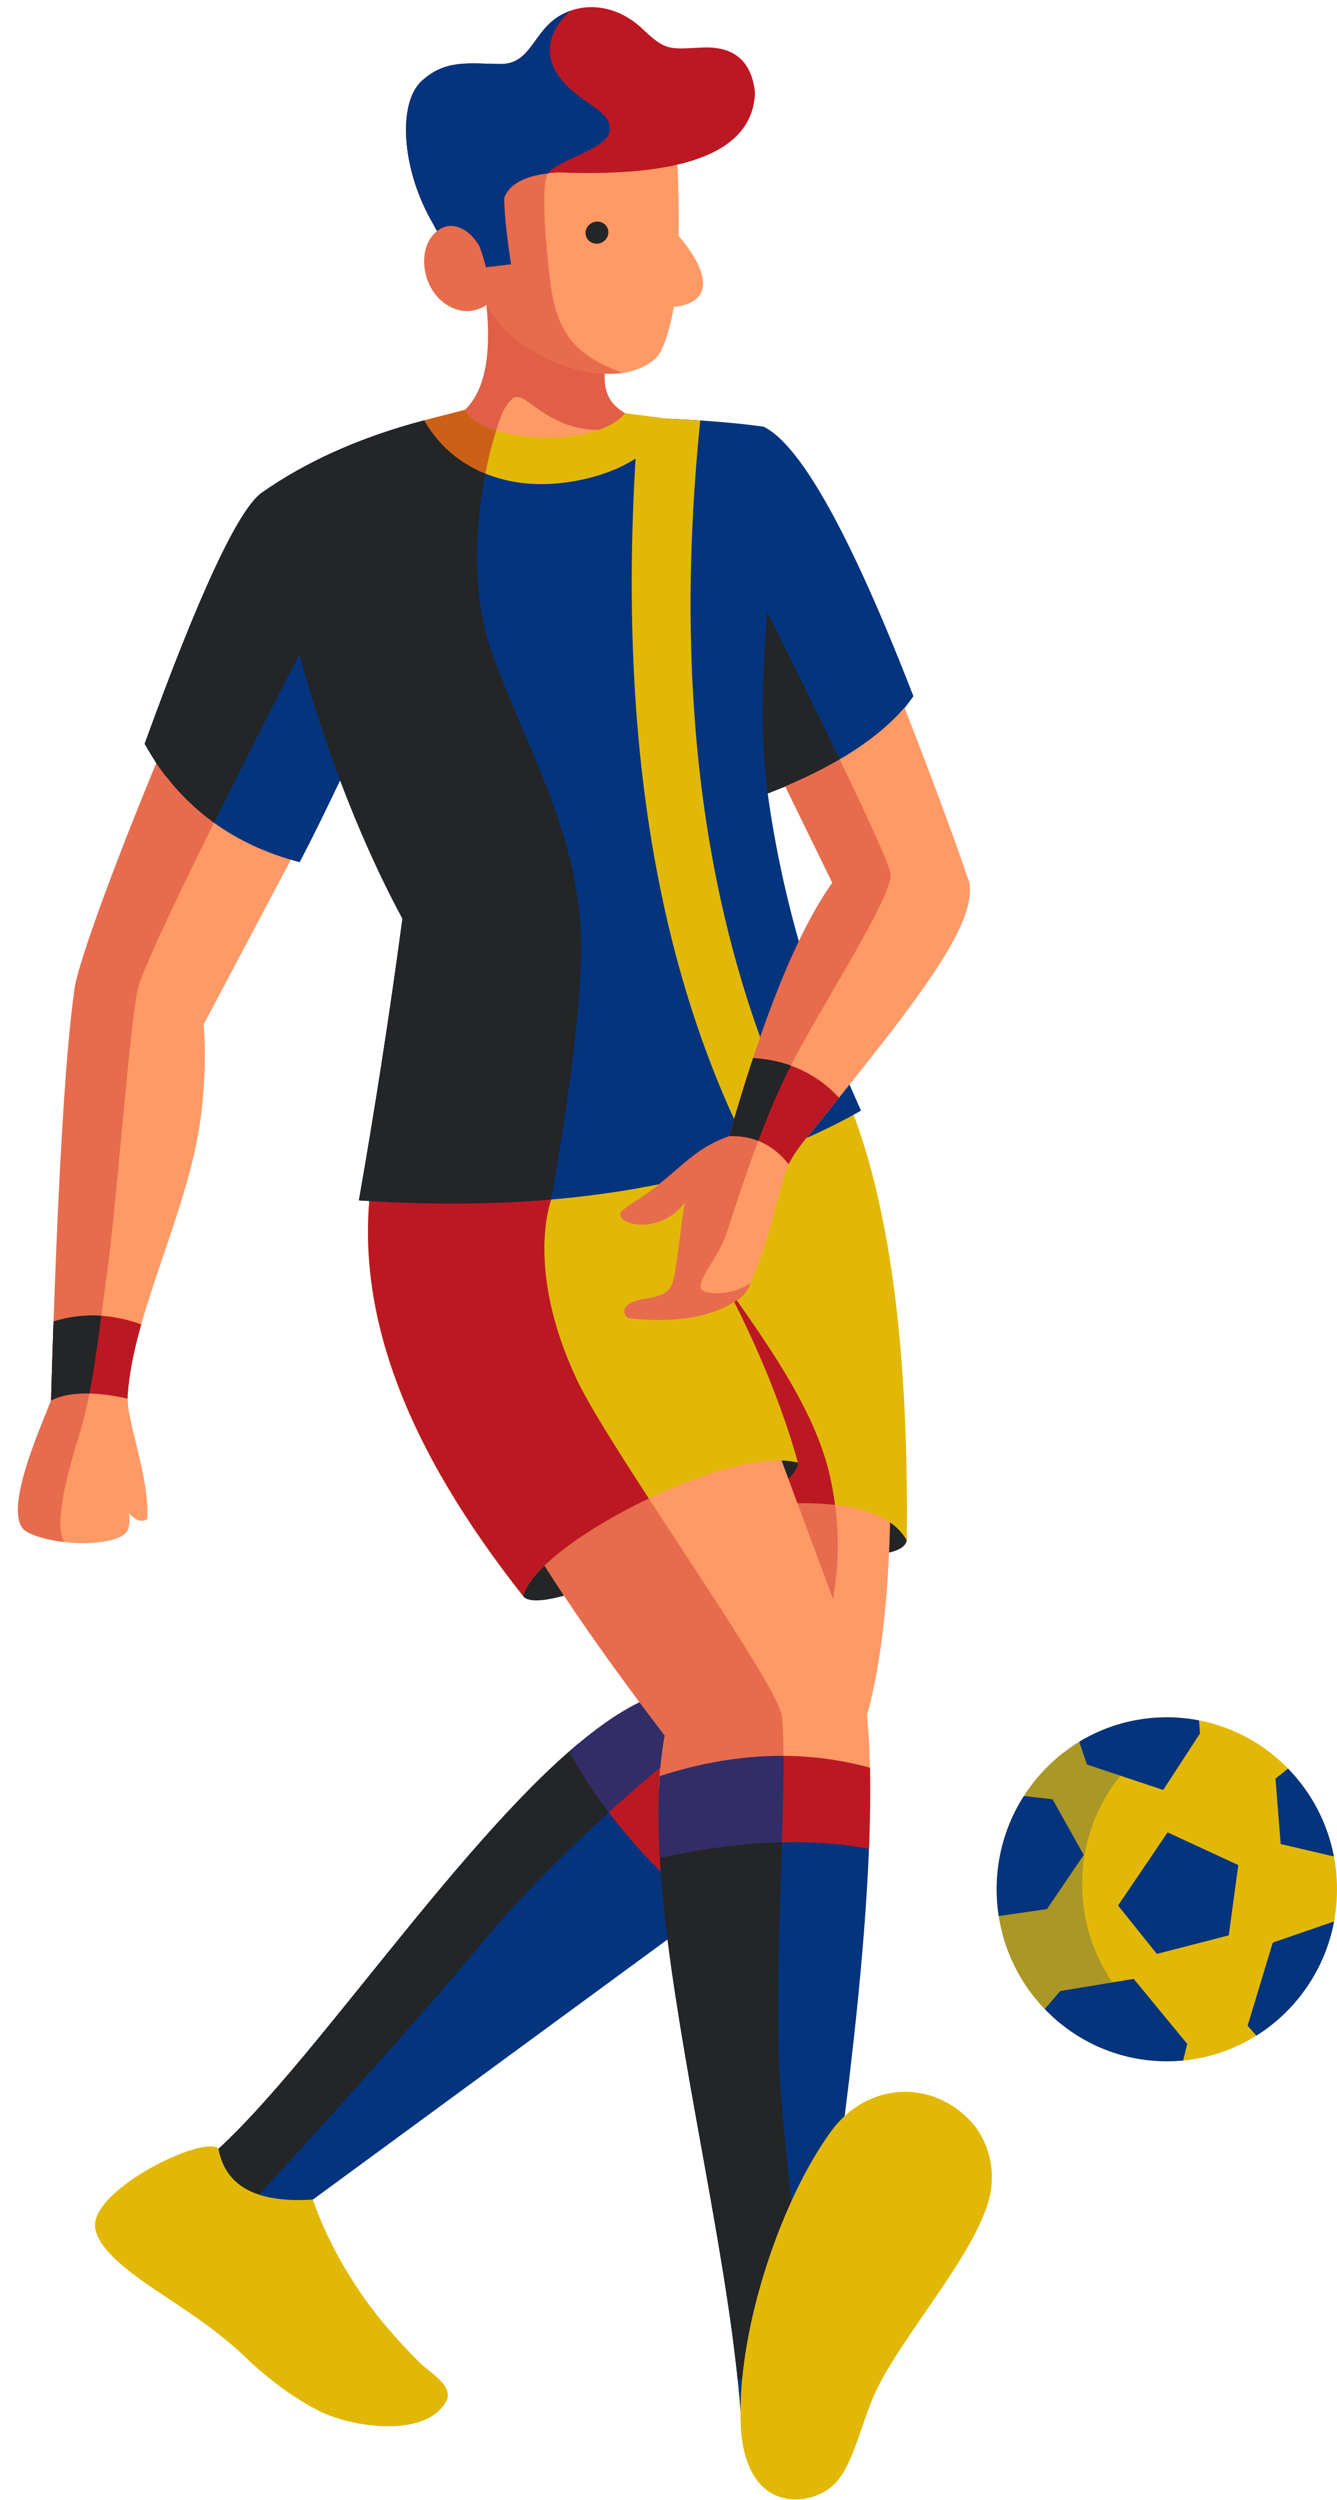 <?xml version="1.0" encoding="UTF-8"?><svg xmlns="http://www.w3.org/2000/svg" xmlns:xlink="http://www.w3.org/1999/xlink" height="420.3" preserveAspectRatio="xMidYMid meet" version="1.0" viewBox="-3.0 -1.2 224.8 420.3" width="224.8" zoomAndPan="magnify"><g id="change1_1"><path clip-rule="evenodd" d="M143.17,307.95c-0.52,15.32-2.47,35.08-5.83,59.27 c-9.15,21.2-15.85,36.84-15.85,36.84c-1.7-23.09-9.02-53.46-12.25-79.21L49.6,368.59c-8.89,2.52-14.59,0.04-17.1-7.44 c16.08-13.94,40.74-51.64,61.71-69.19c1.18,2.55,7.87,12.03,13.74,19.24l-0.07-1.21l21.49-2.15 C131.59,307.83,138.19,308.15,143.17,307.95L143.17,307.95z" fill="#05347E" fill-rule="evenodd"/></g><g id="change2_1"><path clip-rule="evenodd" d="M144.2,240.83c3.51,11.28,5.27,16.92,5.27,16.92 c-0.48,2.82-8.59,3.13-13.16,0.59C141.2,246.21,143.83,240.38,144.2,240.83L144.2,240.83z" fill="#232526" fill-rule="evenodd"/></g><g id="change3_1"><path clip-rule="evenodd" d="M49.55,136.44c-15.82-10.3-23.72-15.44-23.72-15.44 c-8.12,19.12-16.03,40.19-16.36,44.5c-1.57,11.17-2.87,34.09-3.89,68.75c-1.62,4.24-8.62,19.59-4.05,22.09 c4.73,2.59,16.12,2.59,17.03-0.53c0.23-0.79,0.27-1.67,0.11-2.62c1.18,1.28,2.21,1.6,3.09,0.97c0.42-7.28-3.62-16.54-3.29-21 c1.08-14.33,10.43-31.03,12.37-47.17c0.63-5.27,0.77-10.26,0.41-14.99C43.45,147.95,49.55,136.44,49.55,136.44L49.55,136.44z" fill="#F96" fill-rule="evenodd"/></g><g id="change3_2"><path clip-rule="evenodd" d="M102.08,68.26c-1.15,8.36-23.72,10.85-26.88-0.57 c3.26-3.14,4.46-9.01,3.6-17.61c6.35,1.3,13,4.61,19.96,9.95C98.29,64.77,99.4,66.6,102.08,68.26L102.08,68.26z" fill="#F96" fill-rule="evenodd"/></g><g id="change4_1"><path clip-rule="evenodd" d="M102.08,68.26 c-0.13,0.96-0.55,1.85-1.19,2.64c-11.61,1.54-15.24-6.63-17.52-5.21c-1.27,0.79-2.36,3.04-3.29,6.76l-3.27-1.59 c-0.72-0.91-1.28-1.96-1.62-3.18c3.26-3.14,4.46-9.01,3.6-17.61c6.35,1.3,13,4.61,19.96,9.95C98.29,64.77,99.4,66.6,102.08,68.26z" fill="#BC1823" fill-opacity=".451" fill-rule="evenodd"/></g><g id="change2_2"><path clip-rule="evenodd" d="M32.49,361.15c1.37,4.09,3.7,6.68,6.98,7.78 c8.25-8.99,27.65-30.28,38.44-43.36c6.8-8.25,15.56-16.83,23.01-23.5c-3.31-4.54-6.01-8.57-6.72-10.11 C73.24,309.51,48.57,347.21,32.49,361.15L32.49,361.15z" fill="#232526" fill-rule="evenodd"/></g><g id="change4_2"><path clip-rule="evenodd" d="M115.47,320.29l2.77-2.03l-4.95-18.92l-5.5,0.38 c0.15-3.28,0.47-6.35,0.98-9.14c-1.46-1.91-2.87-3.78-4.24-5.61c-3.75,1.83-7.72,4.69-11.82,8.28 C97.87,302.75,105.46,311.77,115.47,320.29L115.47,320.29z" fill="#BC1823" fill-rule="evenodd"/></g><g id="change3_3"><path clip-rule="evenodd" d="M117.89,249.85c15.86,27.23,23.79,40.84,23.79,40.84 c3.64-10.51,5.31-26.26,5.03-47.24C127.5,247.71,117.89,249.85,117.89,249.85z" fill="#F96" fill-rule="evenodd"/></g><g id="change5_1"><path clip-rule="evenodd" d="M102.1,193.04c18.23,39.02,27.34,58.53,27.34,58.53 c10.74-0.41,17.42,1.64,20.02,6.18c0.38-32.42-2.94-57.13-9.95-74.13C114.57,189.9,102.1,193.04,102.1,193.04z" fill="#E2B808" fill-rule="evenodd"/></g><g id="change4_3"><path clip-rule="evenodd" d="M116.74,224.37l12.71,27.2c2.96-0.11,5.61-0.04,7.95,0.22 c-0.2-1.57-0.48-3.14-0.82-4.68c-2.54-11.57-11.18-23.22-17.88-32.82C118.71,214.28,117.87,218.51,116.74,224.37z" fill="#BC1823" fill-rule="evenodd"/></g><g id="change2_3"><path clip-rule="evenodd" d="M84.95,267.12c3.57,4.99,46.83-16.9,46.22-22.42 c-0.61-5.52-26.61-13.26-26.61-13.26l-19.45,20.59L84.95,267.12L84.95,267.12z" fill="#232526" fill-rule="evenodd"/></g><g id="change3_4"><path clip-rule="evenodd" d="M84.49,255.34c8.67-11.95,21.79-19.73,39.35-23.34l18.07,48.73 c0.84,4.43,1.3,10.03,1.39,16.81c-2.22,0.01-4.68,0.19-7.03,0.19l-28.5,1.98c0.15-3.28,0.47-6.35,0.98-9.14 C98.32,276.94,90.23,265.2,84.49,255.34L84.49,255.34z" fill="#F96" fill-rule="evenodd"/></g><g id="change4_4"><path clip-rule="evenodd" d="M143.28,295.98c0.09,4.09,0.03,8.64-0.16,13.64 c-10.03-1.9-21.78-1.38-35.24,1.54c-0.25-4.91-0.26-9.55,0.05-13.77C120.31,293.38,132.09,292.91,143.28,295.98z" fill="#BC1823" fill-rule="evenodd"/></g><g id="change5_2"><path clip-rule="evenodd" d="M131.17,244.7c-11.44-3.1-43.93,13.57-46.22,22.42 c-18.89-23.94-29.98-48.64-24.82-73.67C90.71,193.15,106,193,106,193C118.32,211.58,126.71,228.82,131.17,244.7L131.17,244.7z" fill="#E2B808" fill-rule="evenodd"/></g><g id="change4_5"><path clip-rule="evenodd" d="M106.09,250.72c-10.42,4.96-19.93,11.75-21.13,16.4 c-18.89-23.94-29.98-48.64-24.82-73.67l25.48-0.25l4.07,7.26c0,0-4.49,11.43,4.21,30.08C95.86,234.76,100.67,242.38,106.09,250.72z" fill="#BC1823" fill-rule="evenodd"/></g><g id="change1_2"><path clip-rule="evenodd" d="M126.08,132.19L126.08,132.19 C126.08,132.19,126.08,132.19,126.08,132.19c2.45,17.8,7.68,35.58,15.69,53.32c-21.73,12.34-49.87,17.38-84.42,15.1 c2.75-15.68,5.19-31.47,7.32-47.36c-3.83-7.11-7.32-14.87-10.48-23.26c-2.49,5.25-4.75,9.83-6.8,13.76 c-11.63-3.04-20.33-9.67-26.08-19.9C30.48,98.59,37.04,84.52,41,81.64c7.56-5.31,16.68-9.37,27.34-12.18 c15.77,8.61,29.38,8.51,40.84-0.29v0c6.87,0.33,12.28,0.79,16.24,1.37c0,0,0,0,0,0c6.26,3.12,14.64,18.22,25.16,45.3 C144.13,125,137.89,127.61,126.08,132.19z" fill="#05347E" fill-rule="evenodd"/></g><g id="change2_4"><path clip-rule="evenodd" d="M79.56,74.22c-3.61-1.06-7.35-2.65-11.22-4.76 C57.67,72.27,48.56,76.33,41,81.64c-3.96,2.88-10.52,16.95-19.68,42.21l0.03,0.05l0.03,0.05l0.03,0.05l0.03,0.05l0.03,0.05 l0.03,0.05l0.03,0.05l0.03,0.05l0.03,0.05l0.01,0.01l0.02,0.04l0.03,0.05l0.03,0.05l0.06,0.1l0.03,0.05l0.03,0.05l0.03,0.05 l0.03,0.05l0.01,0.02l0.02,0.03l0.03,0.05l0.03,0.05l0.03,0.05l0.03,0.05l0.03,0.05l0.06,0.1l0.03,0.05l0.02,0.03l0.01,0.02 l0.03,0.05l0.03,0.05l0.03,0.05l0.06,0.1l0.03,0.05l0.03,0.05l0.03,0.05l0.03,0.05l0.03,0.05l0.03,0.05l0.03,0.05l0.03,0.05 l0.03,0.05l0.03,0.05l0.03,0.05l0.03,0.05l0.03,0.05l0,0.01l0.03,0.04l0.03,0.05l0.03,0.05l0.03,0.05l0.03,0.05l0.03,0.05l0.03,0.05 l0.03,0.05l0.03,0.05l0.03,0.05l0.03,0.05l0.03,0.05l0.03,0.05l0.03,0.05l0.03,0.05l0.03,0.05l0.03,0.05l0.03,0.05l0.02,0.03 l0.11,0.16l0.13,0.19l0.07,0.1l0.06,0.09l0.13,0.18l0.11,0.16l0.02,0.02l0.13,0.18l0.13,0.18l0.03,0.04l0.1,0.14l0.13,0.18 l0.08,0.11l0.05,0.07l0.13,0.18l0.13,0.17l0,0L25,129.4l0.14,0.17l0.05,0.06l0.09,0.12l0.14,0.17l0.1,0.12l0.04,0.05l0.14,0.17 l0.14,0.17l0.01,0.01l0.13,0.16l0.14,0.17l0.06,0.07l0.08,0.1l0.14,0.17l0.11,0.13l0.03,0.03l0.15,0.16l0.15,0.16l0.02,0.03 l0.13,0.14l0.15,0.16l0.08,0.08l0.07,0.08l0.15,0.16l0.13,0.14l0.02,0.02l0.15,0.16l0.15,0.16l0.04,0.04l0.12,0.12l0.15,0.15 l0.15,0.15l0.16,0.15l0.15,0.15l0.01,0l0.16,0.15l0.16,0.15l0.05,0.05l0.11,0.1l0.16,0.15l0.11,0.1l0.05,0.04l0.16,0.15l0.16,0.15 l0.01,0.01l0.15,0.14l0.16,0.14l0.07,0.06l0.09,0.08l0.16,0.14l0.13,0.11l0.04,0.03l0.17,0.14l0.17,0.14l0.02,0.02l0.14,0.12 l0.17,0.14l0.09,0.07l0.08,0.07l0.17,0.13l0.15,0.12l0.02,0.02l0.17,0.13l0.17,0.13l0.04,0.03l0.13,0.1l0.17,0.13l0.1,0.08 l0.07,0.05l0.18,0.13l0.18,0.13c1.42-2.86,2.87-5.77,4.32-8.65c3.6-7.15,7.16-14.12,10-19.65l0,0l0.1,0.35l0.1,0.35l0.03,0.09 l0.07,0.26l0.1,0.35l0.05,0.18l0.05,0.17l0.1,0.35l0.08,0.27l0.02,0.08l0.1,0.35l0.1,0.34l0,0.01l0.1,0.33l0.1,0.34l0.03,0.1 l0.07,0.24l0.1,0.34l0.06,0.19l0.04,0.15l0.1,0.34l0.09,0.28l0.02,0.06l0.1,0.34l0.1,0.34l0.01,0.03l0.09,0.31l0.1,0.34l0.04,0.12 l0.07,0.22l0.1,0.34l0.06,0.2l0.04,0.13l0.1,0.34l0.09,0.29l0.01,0.04l0.11,0.34l0.11,0.33l0.01,0.04l0.09,0.29l0.11,0.33l0.04,0.13 l0.07,0.2l0.11,0.33l0.07,0.21l0.04,0.12l0.11,0.33l0.1,0.3l0.01,0.03l0.11,0.33l0.11,0.33l0.02,0.05l0.09,0.27l0.11,0.33l0.05,0.14 l0.06,0.19l0.11,0.33l0.08,0.22l0.03,0.1l0.11,0.33l0.1,0.31l0.01,0.02l0.11,0.32l0.11,0.32l0.02,0.07l0.09,0.26l0.11,0.32 l0.05,0.15l0.06,0.17l0.11,0.32l0.08,0.23l0.03,0.09l0.11,0.32l0.11,0.32l0,0l0.11,0.32l0.11,0.32l0.03,0.08l0.09,0.24l0.11,0.32 l0.06,0.16l0.06,0.16l0.12,0.32l0.09,0.24l0.03,0.07l0.12,0.31l0.12,0.31l0,0.01l0.11,0.3l0.12,0.31l0.03,0.09l0.08,0.22 c3.16,8.39,6.65,16.14,10.48,23.26c-2.13,15.89-4.57,31.67-7.32,47.36c11.49,0.76,22.26,0.71,32.33-0.15 c2.09-11.82,4.76-28.98,5.04-40.67c0.46-19.45-8.58-33.63-14.87-50.91C75.03,95.64,77.94,80.55,79.56,74.22L79.56,74.22z M138.19,126.46c-4.49-9.29-9.59-19.5-12.24-24.8c-0.62,10.13-1.24,20.5,0.14,30.53c1.01-0.39,1.98-0.79,2.94-1.19 C132.41,129.57,135.47,128.05,138.19,126.46z M129.02,131c3.39-1.43,6.45-2.95,9.17-4.54C135.47,128.05,132.41,129.57,129.02,131z" fill="#232526" fill-rule="evenodd"/></g><g id="change5_3"><path clip-rule="evenodd" d="M109.18,69.17c-1.65,1.27-3.35,2.35-5.09,3.26 c-3.4,49.03,3.13,89.43,19.59,121.17c2.89-0.99,5.69-2.08,8.41-3.26c-16.35-33.29-22.14-73.58-17.35-120.85 C113.01,69.37,111.15,69.27,109.18,69.17z" fill="#E2B808" fill-rule="evenodd"/></g><g id="change3_5"><path clip-rule="evenodd" d="M110.72,22.95c0,0,0.51,7.37,0.38,15.51 c5.21,6.1,6.02,11.22-0.82,11.94c0,0-1.09,6.91-3.11,8.7c-6.86,6.04-21.44,0.33-26.53-6.35C80,51.9,79.39,51,78.8,50.07 c-3.36,2.22-7.1,0.53-8.97-2.29c-2.29-3.45-2.06-8.59,1.22-10.51c1.06-0.62,2.37-0.65,3.65-0.02c-0.45-6.49,0.1-14.31,0.1-14.31 l18.07-2.4L110.72,22.95L110.72,22.95z" fill="#F96" fill-rule="evenodd"/></g><g id="change4_6"><path clip-rule="evenodd" d="M101.73,61.48 c-7.35,1.1-17.12-3.52-21.09-8.74C80,51.9,79.39,51,78.8,50.07c-3.36,2.22-7.1,0.53-8.97-2.29c-2.29-3.45-2.06-8.59,1.22-10.51 c1.06-0.62,2.37-0.65,3.65-0.02c-0.45-6.49,0.1-14.31,0.1-14.31l18.07-2.4l6.44,0.87c-1.45,2.94-9.26,4.44-10.35,6.88 c-0.61,1.36-0.56,6.72-0.04,12.31C89.89,51.09,90.48,57.6,101.73,61.48L101.73,61.48z" fill="#BC1823" fill-opacity=".349" fill-rule="evenodd"/></g><g id="change4_7"><path clip-rule="evenodd" d="M78.86,43.71c2.71-0.32,4.06-0.49,4.06-0.49 c-0.82-5.36-1.19-9.12-1.12-11.27c1.04-2.5,4.07-3.89,9.09-4.17c21.66,0.87,32.68-3.59,33.06-13.38c-0.55-5.33-3.52-7.87-8.92-7.61 c-5.4,0.26-6.06,0.63-9.95-3.09c-3.89-3.72-9.32-4.92-13.9-2.29c-4.58,2.63-4.86,8.21-10.07,8.15c-5.2-0.06-9.18-0.83-13.19,2.83 c-4,3.66-3.41,14.21,1.25,22.88c0.47,0.87,0.91,1.66,1.31,2.38c0.18-0.14,0.37-0.27,0.57-0.39c1.93-1.13,4.68-0.32,6.58,2.95 c0.45,1.26,0.81,2.43,1.09,3.52L78.86,43.71L78.86,43.71z" fill="#BC1823" fill-rule="evenodd"/></g><g id="change1_3"><path clip-rule="evenodd" d="M78.86,43.71c2.71-0.32,4.06-0.49,4.06-0.49 c-0.82-5.36-1.19-9.12-1.12-11.27c0.91-2.2,3.37-3.54,7.38-4.02c1.82-2.47,10.37-4.04,10.37-7.48c0-3.6-6.52-4.63-9.32-10.07 c-2.78-5.39,2.63-9.72,2.71-9.78c-0.6,0.21-1.19,0.48-1.76,0.81c-4.58,2.63-4.86,8.21-10.07,8.15c-5.2-0.06-9.18-0.83-13.19,2.83 c-4,3.66-3.41,14.21,1.25,22.88c0.47,0.87,0.91,1.66,1.31,2.38c0.18-0.14,0.37-0.27,0.57-0.39c1.93-1.13,4.68-0.32,6.58,2.95 c0.45,1.26,0.81,2.43,1.09,3.52L78.86,43.71L78.86,43.71z" fill="#05347E" fill-rule="evenodd"/></g><g id="change2_5"><path clip-rule="evenodd" d="M96.76,39.69c1,0.3,2.09-0.26,2.43-1.24 c0.34-0.98-0.2-2.02-1.2-2.32c-1-0.3-2.09,0.26-2.43,1.24C95.22,38.35,95.75,39.39,96.76,39.69z" fill="#232526" fill-rule="evenodd"/></g><g id="change5_4"><path clip-rule="evenodd" d="M68.34,69.46c0,0,2.29-0.59,6.86-1.77 c0.75,1.52,2.69,2.7,5.23,3.49c6.91,2.17,18.21,1.46,21.66-2.92c4.73,0.61,7.09,0.91,7.09,0.91c-1.79,7.35-12.91,11.02-21.16,11.02 C79.88,80.19,72.39,76.62,68.34,69.46z" fill="#E2B808" fill-rule="evenodd"/></g><g id="change4_8"><path clip-rule="evenodd" d="M68.34,69.46c0,0,2.29-0.59,6.86-1.77 c0.75,1.52,2.69,2.7,5.23,3.49c0,0-0.95,2.82-1.82,7.25C74.36,76.7,70.74,73.71,68.34,69.46z" fill="#BC1823" fill-opacity=".549" fill-rule="evenodd"/></g><g id="change3_6"><path clip-rule="evenodd" d="M129.02,131l7.91,16.2c-5.81,8.22-11.59,22.42-17.33,42.61 c-3.51,1.25-5.63,2.86-8,4.88c-1.56,1.33-3.24,2.83-5.5,4.53c-0.79,0.59-4.42,2.84-4.67,3.3c-0.68,1.21,1.51,2.42,4.35,2.13 c2.07-0.22,4.5-1.24,6.39-3.68c-0.68,3.08-1.41,12.22-2.24,13.88c-1.43,2.86-5.27,1.62-7.37,3.32c-0.86,0.7-0.8,1.5,0.05,2.25 c1.91,0.2,3.71,0.3,5.4,0.29c5.47-0.04,9.85-1.19,13.13-3.46c1.94-1.35,2.22-3.33,3.13-5.47c2.05-4.85,3.18-10.97,4.73-15.65 c1.05-3.17,2.75-4.95,6.92-10.12c15.9-19.71,25.55-32.23,24-39.02c-2.73-7.99-6.35-17.73-10.84-29.23 C144.8,122.73,138.12,127.15,129.02,131L129.02,131z" fill="#F96" fill-rule="evenodd"/></g><g id="change5_5"><path clip-rule="evenodd" d="M163.45,367.88c0.98-4.42-0.28-9.24-3.19-12.41 c-6.62-7.2-17.56-6.64-23.59,1.72c-8.81,12.21-16.01,34.45-15.09,49.88c0.33,5.59,2.58,11.8,9.11,11.92 c1.88,0.04,3.68-0.57,5.16-1.44c4.09-2.43,5.19-8.92,7.86-15.48C147.54,392.61,161.24,377.86,163.45,367.88z M38.9,395.7 c4.01,3.69,7.95,6.51,11.84,8.46c5.42,2.72,17.94,4.59,21.3-1.7c1.33-2.5-2.71-4.77-4.34-6.34c-1.67-1.62-3.55-3.64-5.63-6.06 c-5.18-6.03-9.91-13.97-12.47-21.48c-9.42,0.62-14.71-2.22-15.87-8.54c-2.33-2.46-21.72,6.92-20.72,13.37 c0.53,3.45,5.36,7.16,10.06,10.32c5.65,3.79,10.58,6.89,15.57,11.7C38.72,395.53,38.81,395.61,38.9,395.7z" fill="#E2B808" fill-rule="evenodd"/></g><g id="change4_9"><path clip-rule="evenodd" d="M32.98,137.11 c-3.76-2.71-6.99-6.07-9.69-10.07c-7.16,17.3-13.53,34.58-13.82,38.44c-1.57,11.17-2.87,34.09-3.89,68.75 c-1.62,4.24-8.62,19.59-4.05,22.09c1.57,0.86,3.87,1.43,6.28,1.7c-1.57-2.31-0.14-9.59,2.37-17.49c2.52-7.89,3.55-18.76,4.92-28.48 c1.37-9.72,3.6-39.52,4.98-46.62C20.64,162.52,26.41,150.37,32.98,137.11L32.98,137.11z M137.1,267.73 c0.18-1.39,0.36-2.86,0.53-4.39c0.38-3.55,0.3-7.55-0.22-11.56c-1.9-0.21-4.01-0.3-6.32-0.26L137.1,267.73z M129.02,131l7.91,16.2 c-5.81,8.22-11.59,22.42-17.33,42.61c-3.51,1.25-5.63,2.86-8,4.88c-1.56,1.33-3.24,2.83-5.5,4.53c-0.79,0.59-4.42,2.84-4.67,3.3 c-0.68,1.21,1.51,2.42,4.35,2.13c2.07-0.22,4.5-1.24,6.39-3.68c-0.68,3.08-1.41,12.22-2.24,13.88c-1.43,2.86-5.27,1.62-7.37,3.32 c-0.86,0.7-0.8,1.5,0.05,2.25c1.91,0.2,3.71,0.3,5.4,0.29c5.47-0.04,9.85-1.19,13.13-3.46c1.09-0.75,1.66-1.71,2.1-2.78 c-2.23,1.65-6.18,2.24-8.01,1.32c-1.83-0.92,2.46-5.32,3.89-9.55c1.43-4.23,5.32-16.99,10.07-26.77 c4.75-9.78,18.02-29.97,17.56-33.75c-0.19-1.56-4.07-9.94-8.57-19.25C135.47,128.05,132.41,129.57,129.02,131L129.02,131z M106.09,250.72c-7.01,3.34-13.6,7.5-17.54,11.28c4.35,6.87,9.67,14.52,15.97,22.96c1.37,1.83,2.78,3.7,4.24,5.61 c-0.39,2.12-0.67,4.4-0.85,6.81c1.51-0.49,3.02-0.93,4.52-1.31c5.56-1.43,11-2.12,16.31-2.09c-0.02-2.63-0.1-4.88-0.27-6.61 C128.11,283.83,116.06,266.06,106.09,250.72z" fill="#BC1823" fill-opacity=".349" fill-rule="evenodd"/></g><g id="change1_4"><path clip-rule="evenodd" d="M128.75,293.99 c-5.31-0.03-10.75,0.66-16.31,2.09c-1.5,0.38-3,0.82-4.52,1.31c-0.05,0.76-0.1,1.54-0.13,2.33c-0.15,3.57-0.09,7.4,0.15,11.43 c2.75-0.6,5.44-1.09,8.05-1.49c4.37-0.66,8.53-1.04,12.49-1.13c0.11-3.67,0.21-7.14,0.25-10.26 C128.75,296.75,128.75,295.32,128.75,293.99z M104.52,284.97c-3.75,1.83-7.72,4.69-11.82,8.28c1.89,3.48,4.11,6.89,6.65,10.24 c3.16-2.87,6.13-5.45,8.69-7.56c0.17-1.87,0.41-3.66,0.72-5.35C107.31,288.67,105.89,286.8,104.52,284.97L104.52,284.97z" fill="#05347E" fill-opacity=".749" fill-rule="evenodd"/></g><g id="change4_10"><path clip-rule="evenodd" d="M6,220.96c-0.15,4.22-0.29,8.65-0.42,13.29 c2.86-1.47,7.16-1.58,12.88-0.32l0,0c-0.01-0.27,0-0.53,0.02-0.78c0.28-3.75,1.13-7.67,2.27-11.7 C15.68,219.63,10.77,219.47,6,220.96z M123.62,176.67c-1.34,4.05-2.68,8.43-4.02,13.14c4.04-0.16,7.38,1.42,10.02,4.73 c1.1-2.33,2.86-4.29,6.3-8.55l2.15-2.66C134.27,179.26,129.45,177.05,123.62,176.67z" fill="#BC1823" fill-rule="evenodd"/></g><g id="change2_6"><path clip-rule="evenodd" d="M128.48,308.52c-3.96,0.09-8.13,0.47-12.49,1.13 c-2.61,0.39-5.3,0.89-8.05,1.49c0,0.02,0,0.04,0,0.06c0.04,0.75,0.09,1.51,0.15,2.28c0.27,3.66,0.66,7.46,1.15,11.37 c2.99,23.85,9.5,51.68,11.79,74l0.74-0.12c0.92-9.71,4.07-20.68,8.28-29.89c-0.63-5.71-1.24-11.79-1.74-17.73 C127.35,339.48,128.05,322.54,128.48,308.52z" fill="#232526" fill-rule="evenodd"/></g><g id="change2_7"><path clip-rule="evenodd" d="M12.03,233.06c0.81-4.12,1.42-8.59,2.01-13.06 c-2.72-0.19-5.4,0.13-8.04,0.95c-0.15,4.22-0.29,8.65-0.42,13.29C7.24,233.38,9.39,232.99,12.03,233.06z M123.62,176.67 c-1.06,3.22-2.13,6.64-3.19,10.26c-0.16,0.53-0.31,1.06-0.46,1.6c-0.12,0.42-0.24,0.85-0.36,1.27c0.77-0.03,1.51,0,2.23,0.1 c0.93,0.12,1.82,0.35,2.66,0.69c0.44-1.17,0.9-2.36,1.38-3.55c0.73-1.81,1.49-3.62,2.28-5.36c0.34-0.76,0.69-1.5,1.05-2.23 c0.23-0.48,0.49-0.99,0.76-1.52c-1.18-0.42-2.42-0.74-3.71-0.96C125.4,176.83,124.52,176.73,123.62,176.67L123.62,176.67z" fill="#232526" fill-rule="evenodd"/></g><g id="change5_6"><ellipse clip-rule="evenodd" cx="193.19" cy="316.42" fill="#E2B808" fill-rule="evenodd" rx="28.61" ry="28.92"/></g><g id="change1_5"><path clip-rule="evenodd" d="M191.51,327.28l-6.52-8.14l8.33-12.29l11.89,5.5l-1.61,11.81 L191.51,327.28z M193.19,287.5c1.85,0,3.66,0.18,5.41,0.52l0.16,2.2l-6.18,9.5l-12.83-4.28l-1.29-3.83 C182.77,289,187.81,287.5,193.19,287.5L193.19,287.5z M213.57,296.12c3.88,3.98,6.62,9.08,7.71,14.78l-8.95-2.09l-0.87-11 L213.57,296.12L213.57,296.12z M221.31,321.82c-1.52,8.1-6.37,15-13.06,19.2l-1.48-1.66l4.23-13.98L221.31,321.82L221.31,321.82z M195.93,345.2c-0.9,0.09-1.82,0.13-2.74,0.13c-8.06,0-15.33-3.37-20.53-8.78l2.6-3.03l12.36-2.04l9,10.93L195.93,345.2 L195.93,345.2z M164.92,320.92c-0.23-1.47-0.35-2.97-0.35-4.5c0-5.78,1.68-11.17,4.58-15.69l4.83,0.55l5.24,9.37l-6.18,9.1 L164.92,320.92z" fill="#05347E" fill-rule="evenodd"/></g><g id="change1_6"><path clip-rule="evenodd" d="M178.95,315.58c0-6.93,2.41-13.29,6.43-18.27 l-5.62-1.87l-1.29-3.83c-3.75,2.28-6.94,5.4-9.32,9.11l4.83,0.56l5.24,9.37l-6.18,9.1l-8.12,1.17c0.93,6.03,3.71,11.45,7.73,15.64 l2.6-3.03l8.8-1.45C180.84,327.39,178.95,321.71,178.95,315.58z" fill="#05347E" fill-opacity=".251" fill-rule="evenodd"/></g></svg>